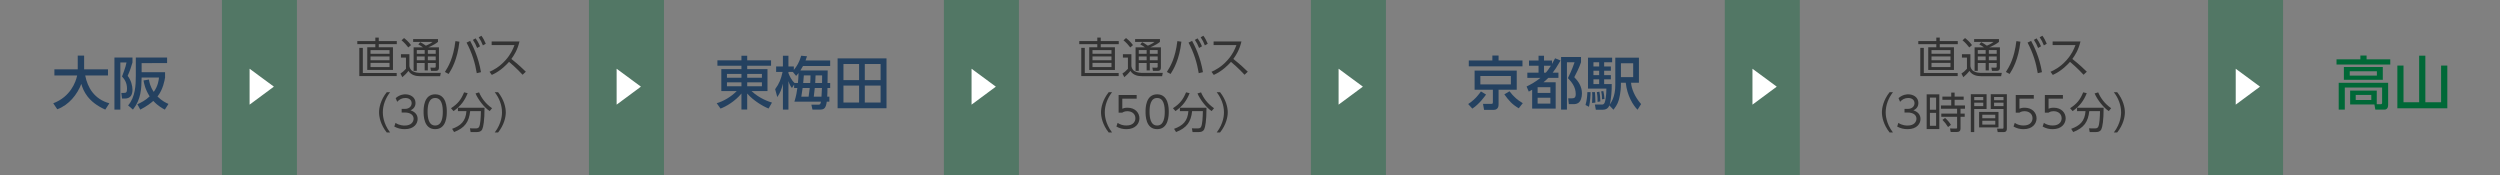 <?xml version="1.0" encoding="utf-8"?>
<!-- Generator: Adobe Illustrator 21.1.0, SVG Export Plug-In . SVG Version: 6.00 Build 0)  -->
<svg version="1.1" xmlns="http://www.w3.org/2000/svg" xmlns:xlink="http://www.w3.org/1999/xlink" x="0px" y="0px"
	 viewBox="0 0 1000 70" enable-background="new 0 0 1000 70" xml:space="preserve">
<rect x="0" y="0" width="1000" height="70" fill="#808080" stroke="none"/>
<g id="スライド">
</g>
<g id="レイヤー_5">
</g>
<g id="コンテンツ">
</g>
<g id="レイヤー_6">
	<g>
		<rect x="88.774" y="-0.5" opacity="0.36" fill="#006837" width="30" height="71"/>
		<g>
			<g>
				<path fill="#FFFFFF" d="M99.839,27.495l9.715,7.166l-9.715,7.196V27.495z"/>
			</g>
		</g>
	</g>
	<g>
		<rect x="235.586" y="-0.5" opacity="0.36" fill="#006837" width="30" height="71"/>
		<g>
			<g>
				<path fill="#FFFFFF" d="M246.651,27.495l9.715,7.166l-9.715,7.196V27.495z"/>
			</g>
		</g>
	</g>
	<g>
		<rect x="377.559" y="-0.5" opacity="0.36" fill="#006837" width="30" height="71"/>
		<g>
			<g>
				<path fill="#FFFFFF" d="M388.624,27.495l9.715,7.166l-9.715,7.196V27.495z"/>
			</g>
		</g>
	</g>
	<g>
		<rect x="883.226" y="-0.5" opacity="0.36" fill="#006837" width="30" height="71"/>
		<g>
			<g>
				<path fill="#FFFFFF" d="M894.291,27.495l9.715,7.166l-9.715,7.196V27.495z"/>
			</g>
		</g>
	</g>
	<g>
		<g>
			<path fill="#244160" d="M21.299,41.313c6.83-2.599,8.991-8.37,9.566-11.13h-9.106v-2.438h9.336V22.25h2.553v5.496h9.542v2.438
				h-9.106c0.943,4.898,3.679,9.497,9.658,11.13l-1.633,2.529c-6.967-3.104-8.807-7.542-9.589-10.278
				c-1.587,4.185-4.967,8.462-9.612,10.141L21.299,41.313z"/>
			<path fill="#244160" d="M45.771,23.01h7.22v1.977c-0.529,1.795-1.035,3.404-1.932,5.358c1.426,1.747,1.932,4.14,1.932,5.542
				c0,1.978-0.736,3.541-3.081,3.541h-1.104l-0.276-2.253h0.989c1.012,0,1.288-0.276,1.288-1.702c0-2.529-1.126-3.909-2-4.875
				c0.092-0.253,1.472-3.633,1.794-5.611h-2.46v18.856h-2.369V23.01z M59.568,31.816c0.161,0.92,0.46,2.783,1.932,4.944
				c1.725-2.368,2-4.737,2.093-5.749h-6.945c-0.092,4.529-0.184,8.646-3.472,12.831l-1.932-1.679
				c2.897-3.334,3.082-8.117,3.082-11.911V23.01h12.509v2.23H56.647v3.633h9.382v2.139c-0.184,1.104-0.805,4.807-3.035,7.588
				c1.909,1.886,3.542,2.599,4.392,2.967l-1.449,2.276c-0.805-0.414-2.667-1.38-4.622-3.472c-0.896,0.781-2.415,2.023-5.197,3.472
				l-1.173-2.139c1.38-0.621,3.219-1.518,4.921-3.15c-1.816-2.828-2.253-5.196-2.46-6.369L59.568,31.816z"/>
		</g>
	</g>
	<g>
		<g>
			<path fill="#333333" d="M158.716,17.666h-7.207v1.24h5.677v9.077h-10.284v-9.077h3.229v-1.24h-7.208v-1.241h7.208v-1.394h1.377
				v1.394h7.207V17.666z M158.682,30.432h-14.958V19.145h1.411v10.063h13.548V30.432z M155.809,20.045h-7.598v1.463h7.598V20.045z
				 M155.809,22.578h-7.598v1.53h7.598V22.578z M155.809,25.145h-7.598v1.684h7.598V25.145z"/>
			<path fill="#333333" d="M163.766,21.678v4.759c0.102,0.544,0.272,1.411,1.275,2.023c0.952,0.595,2.379,0.68,2.635,0.68h8.652
				l-0.272,1.326h-8.125c-1.394,0-3.4-0.289-4.556-2.108c-0.663,0.901-1.649,1.87-2.431,2.516l-0.765-1.462
				c0.68-0.425,1.241-0.85,2.21-1.887v-4.487h-2.006v-1.359H163.766z M163.324,18.975c-0.68-0.918-1.649-1.988-2.703-2.855
				l1.003-0.901c0.884,0.681,1.785,1.479,2.788,2.821L163.324,18.975z M175.58,18.924v8.125c0,0.544-0.119,1.309-1.326,1.309h-1.853
				l-0.238-1.309l1.649,0.017c0.289,0,0.476-0.051,0.476-0.51v-1.359h-3.145v2.957h-1.275v-2.957h-3.145v3.161h-1.275v-9.434h3.723
				c-0.612-0.442-1.156-0.799-1.836-1.139l0.748-0.918c0.646,0.34,1.377,0.748,2.278,1.41c1.598-0.697,2.21-1.139,2.703-1.513
				h-7.802v-1.139h9.927v1.139c-0.901,0.714-1.683,1.207-3.842,2.159H175.58z M169.868,20.028h-3.145v1.496h3.145V20.028z
				 M169.868,22.596h-3.145v1.513h3.145V22.596z M174.288,20.028h-3.145v1.496h3.145V20.028z M174.288,22.596h-3.145v1.513h3.145
				V22.596z"/>
			<path fill="#333333" d="M183.775,16.68c-0.833,7.344-3.195,11.117-4.317,12.901l-1.496-0.799
				c1.411-2.192,3.383-5.507,4.199-12.341L183.775,16.68z M190.71,29.275c-0.663-4.012-1.819-7.955-4.08-12.238l1.428-0.68
				c1.088,2.006,3.332,6.459,4.334,12.51L190.71,29.275z M190.234,15.337c0.459,0.612,1.037,1.479,1.768,3.179l-1.156,0.68
				c-0.544-1.377-0.901-2.074-1.683-3.246L190.234,15.337z M192.563,14.3c0.697,0.935,1.139,1.785,1.751,3.179l-1.156,0.68
				c-0.51-1.342-0.901-2.073-1.683-3.246L192.563,14.3z"/>
			<path fill="#333333" d="M207.795,16.595c-0.799,3.383-2.159,5.507-3.247,6.986c2.941,2.346,4.505,3.842,5.78,5.1l-1.292,1.224
				c-2.397-2.617-4.878-4.708-5.422-5.167c-0.833,0.918-3.179,3.553-6.884,5.235l-0.918-1.258c1.411-0.612,3.858-1.819,6.357-4.59
				c2.125-2.363,2.992-4.386,3.621-6.086h-9.128v-1.444H207.795z"/>
			<path fill="#333333" d="M154.696,52.992c-2.465-3.11-3.077-6.221-3.077-8.057s0.612-4.947,3.077-8.058h1.343
				c-1.785,2.312-2.906,5.116-2.906,8.058c0,0.68,0,4.267,2.906,8.057H154.696z"/>
			<path fill="#333333" d="M158.199,49.15c1.581,1.071,3.229,1.071,3.706,1.071c2.635,0,3.536-1.53,3.536-2.736
				c0-1.429-1.224-2.482-3.536-2.482h-1.241v-1.444h1.258c1.972,0,2.737-1.241,2.737-2.278c0-1.309-1.037-2.091-2.516-2.091
				c-1.309,0-2.396,0.544-3.264,1.53l-0.612-1.479c1.734-1.514,3.485-1.514,3.875-1.514c1.938,0,4.063,1.105,4.063,3.468
				c0,0.562-0.102,2.108-1.989,2.941c1.785,0.577,2.839,1.733,2.839,3.467c0,1.684-1.258,4.062-5.167,4.062
				c-1.513,0-2.839-0.322-4.165-1.036L158.199,49.15z"/>
			<path fill="#333333" d="M169.436,44.697c0-1.343,0-6.97,4.641-6.97s4.641,5.627,4.641,6.97s0,6.969-4.641,6.969
				S169.436,46.057,169.436,44.697z M177.12,44.697c0-2.227-0.34-5.508-3.043-5.508c-2.668,0-3.042,3.196-3.042,5.508
				c0,2.396,0.408,5.508,3.042,5.508C176.746,50.205,177.12,46.992,177.12,44.697z"/>
			<path fill="#333333" d="M180.401,43.286c2.805-1.818,4.062-3.484,5.235-6.357l1.428,0.34c-1.19,2.958-2.668,5.049-5.66,7.174
				L180.401,43.286z M188.237,52.822l-0.255-1.479l2.516,0.017c0.748,0,1.037-0.441,1.122-0.578c0.578-1.02,0.68-3.909,0.748-6.34
				h-4.301c-0.459,4.317-2.107,6.697-6.425,8.38l-0.799-1.292c3.451-1.24,5.457-3.042,5.729-7.088h-3.4V43.1h10.641
				c0,5.235-0.493,7.734-0.918,8.618c-0.476,0.951-1.292,1.104-2.244,1.104H188.237z M191.637,36.946
				c0.901,2.158,2.499,4.471,5.185,6.34l-0.952,1.156c-2.278-1.53-4.657-4.675-5.66-7.071L191.637,36.946z"/>
			<path fill="#333333" d="M197.894,52.992c2.907-3.79,2.907-7.377,2.907-8.057c0-2.941-1.122-5.746-2.907-8.058h1.343
				c2.465,3.11,3.077,6.222,3.077,8.058s-0.612,4.946-3.077,8.057H197.894z"/>
		</g>
	</g>
	<g>
		<g>
			<path fill="#244160" d="M308.423,26.298h-9.543v1.356h8.117v8.761h-6.393c3.127,2.967,6.944,4.255,8.186,4.622l-1.356,2.369
				c-2.208-0.851-6.117-3.174-8.554-6.002v6.416h-2.3v-6.416c-2.598,3.173-6.277,5.266-8.37,6.024l-1.518-2.139
				c2.759-0.827,5.749-2.552,8.025-4.875h-6.186v-8.761h8.048v-1.356h-9.612v-2.161h9.612v-1.84h2.3v1.84h9.543V26.298z
				 M290.786,31.104h5.794v-1.518h-5.794V31.104z M290.786,34.507h5.794V32.92h-5.794V34.507z M298.88,29.586v1.518h5.887v-1.518
				H298.88z M298.88,32.92v1.587h5.887V32.92H298.88z"/>
			<path fill="#244160" d="M317.649,33.84l-0.874,1.357c-0.459-0.598-0.896-1.174-1.402-2.76v11.405h-2.208v-10.37
				c-0.575,2.346-1.081,3.655-2.253,5.357l-0.851-3.15c1.633-2.254,2.346-4.001,2.966-6.898h-2.575v-2.185h2.713v-4.3h2.208v4.3
				h2.162v1.38c1.195-1.472,2.161-2.99,2.943-5.68l2.322,0.207c-0.161,0.552-0.253,0.851-0.575,1.678h9.842v2.208h-10.854
				c-0.529,0.966-0.621,1.127-1.058,1.794h10.923c-0.023,0.713-0.046,4.208-0.069,5.013h1.058v2.001h-1.081
				c0,0.827-0.023,2.437-0.092,3.472h0.851v2.001h-1.035c-0.391,2.598-0.989,3.173-2.805,3.173h-2.92l-0.437-1.978h2.875
				c0.598,0,0.805-0.253,0.966-1.195h-10.624c0.782-2.53,0.989-4.07,1.172-5.473h-1.288V33.84z M319.167,33.196
				c0.138-1.311,0.184-2.069,0.253-3.978c-0.483,0.598-0.644,0.781-0.966,1.148l-1.311-1.586h-1.771v0.46
				c0.299,0.851,1.173,2.828,2.46,3.955H319.167z M323.444,38.669c0.23-1.494,0.322-2.185,0.46-3.472h-2.852
				c-0.322,2.253-0.345,2.506-0.529,3.472H323.444z M324.087,33.196c0.092-1.265,0.115-1.954,0.115-3.036h-2.667
				c-0.069,1.013-0.092,1.449-0.253,3.036H324.087z M325.904,35.197c-0.207,2.023-0.23,2.322-0.391,3.472h3.082
				c0.046-0.713,0.184-2.897,0.184-3.472H325.904z M328.825,33.196c0.023-1.334,0.023-1.54,0.023-3.036h-2.622
				c-0.023,0.897-0.069,2.094-0.138,3.036H328.825z"/>
			<path fill="#244160" d="M354.607,23.354v19.937h-19.569V23.354H354.607z M343.638,25.607h-6.255v6.439h6.255V25.607z
				 M343.638,34.23h-6.255v6.784h6.255V34.23z M352.238,25.607h-6.324v6.439h6.324V25.607z M352.238,34.23h-6.324v6.784h6.324V34.23
				z"/>
		</g>
	</g>
	<g>
		<g>
			<path fill="#333333" d="M447.501,17.666h-7.207v1.24h5.677v9.077h-10.283v-9.077h3.229v-1.24h-7.208v-1.241h7.208v-1.394h1.377
				v1.394h7.207V17.666z M447.467,30.432h-14.958V19.145h1.41v10.063h13.548V30.432z M444.594,20.045h-7.598v1.463h7.598V20.045z
				 M444.594,22.578h-7.598v1.53h7.598V22.578z M444.594,25.145h-7.598v1.684h7.598V25.145z"/>
			<path fill="#333333" d="M452.551,21.678v4.759c0.103,0.544,0.272,1.411,1.275,2.023c0.951,0.595,2.379,0.68,2.635,0.68h8.651
				l-0.271,1.326h-8.125c-1.395,0-3.4-0.289-4.556-2.108c-0.663,0.901-1.649,1.87-2.431,2.516l-0.766-1.462
				c0.681-0.425,1.241-0.85,2.21-1.887v-4.487h-2.006v-1.359H452.551z M452.109,18.975c-0.681-0.918-1.649-1.988-2.703-2.855
				l1.003-0.901c0.884,0.681,1.785,1.479,2.788,2.821L452.109,18.975z M464.364,18.924v8.125c0,0.544-0.118,1.309-1.325,1.309
				h-1.854l-0.237-1.309l1.648,0.017c0.289,0,0.477-0.051,0.477-0.51v-1.359h-3.146v2.957h-1.274v-2.957h-3.145v3.161h-1.275v-9.434
				h3.723c-0.611-0.442-1.155-0.799-1.836-1.139l0.748-0.918c0.646,0.34,1.377,0.748,2.278,1.41c1.598-0.697,2.21-1.139,2.702-1.513
				h-7.802v-1.139h9.927v1.139c-0.9,0.714-1.683,1.207-3.842,2.159H464.364z M458.653,20.028h-3.145v1.496h3.145V20.028z
				 M458.653,22.596h-3.145v1.513h3.145V22.596z M463.073,20.028h-3.146v1.496h3.146V20.028z M463.073,22.596h-3.146v1.513h3.146
				V22.596z"/>
			<path fill="#333333" d="M472.56,16.68c-0.833,7.344-3.195,11.117-4.317,12.901l-1.496-0.799
				c1.411-2.192,3.383-5.507,4.199-12.341L472.56,16.68z M479.495,29.275c-0.663-4.012-1.818-7.955-4.079-12.238l1.428-0.68
				c1.088,2.006,3.331,6.459,4.334,12.51L479.495,29.275z M479.02,15.337c0.459,0.612,1.037,1.479,1.768,3.179l-1.156,0.68
				c-0.544-1.377-0.9-2.074-1.683-3.246L479.02,15.337z M481.348,14.3c0.697,0.935,1.14,1.785,1.751,3.179l-1.155,0.68
				c-0.511-1.342-0.901-2.073-1.684-3.246L481.348,14.3z"/>
			<path fill="#333333" d="M496.58,16.595c-0.799,3.383-2.159,5.507-3.247,6.986c2.941,2.346,4.505,3.842,5.78,5.1l-1.292,1.224
				c-2.397-2.617-4.879-4.708-5.423-5.167c-0.833,0.918-3.179,3.553-6.884,5.235l-0.918-1.258c1.41-0.612,3.858-1.819,6.357-4.59
				c2.124-2.363,2.991-4.386,3.62-6.086h-9.128v-1.444H496.58z"/>
			<path fill="#333333" d="M443.48,52.992c-2.465-3.11-3.076-6.221-3.076-8.057s0.611-4.947,3.076-8.058h1.343
				c-1.784,2.312-2.906,5.116-2.906,8.058c0,0.68,0,4.267,2.906,8.057H443.48z"/>
			<path fill="#333333" d="M454.667,39.462h-5.745v4.012c0.442-0.17,0.969-0.392,2.074-0.392c3.127,0,4.776,2.091,4.776,4.25
				c0,2.073-1.564,4.334-5.202,4.334c-1.479,0-2.736-0.322-4.012-1.054l0.493-1.462c1.021,0.714,2.244,1.055,3.502,1.055
				c2.906,0,3.604-1.769,3.604-2.907c0-1.751-1.394-2.821-3.229-2.821c-1.139,0-1.768,0.425-2.022,0.595h-1.462V38h7.224V39.462z"/>
			<path fill="#333333" d="M458.221,44.697c0-1.343,0-6.97,4.641-6.97s4.641,5.627,4.641,6.97s0,6.969-4.641,6.969
				S458.221,46.057,458.221,44.697z M465.904,44.697c0-2.227-0.34-5.508-3.043-5.508c-2.668,0-3.042,3.196-3.042,5.508
				c0,2.396,0.407,5.508,3.042,5.508C465.53,50.205,465.904,46.992,465.904,44.697z"/>
			<path fill="#333333" d="M469.186,43.286c2.805-1.818,4.062-3.484,5.235-6.357l1.428,0.34c-1.189,2.958-2.668,5.049-5.66,7.174
				L469.186,43.286z M477.021,52.822l-0.255-1.479l2.516,0.017c0.748,0,1.037-0.441,1.122-0.578c0.578-1.02,0.681-3.909,0.748-6.34
				h-4.301c-0.459,4.317-2.107,6.697-6.425,8.38l-0.799-1.292c3.45-1.24,5.456-3.042,5.729-7.088h-3.4V43.1h10.642
				c0,5.235-0.493,7.734-0.918,8.618c-0.477,0.951-1.292,1.104-2.244,1.104H477.021z M480.422,36.946
				c0.9,2.158,2.498,4.471,5.185,6.34l-0.952,1.156c-2.278-1.53-4.657-4.675-5.66-7.071L480.422,36.946z"/>
			<path fill="#333333" d="M486.679,52.992c2.907-3.79,2.907-7.377,2.907-8.057c0-2.941-1.122-5.746-2.907-8.058h1.343
				c2.465,3.11,3.077,6.222,3.077,8.058s-0.612,4.946-3.077,8.057H486.679z"/>
		</g>
	</g>
	<g>
		<rect x="524.371" y="-0.5" opacity="0.36" fill="#006837" width="30" height="71"/>
		<g>
			<g>
				<path fill="#FFFFFF" d="M535.436,27.495l9.715,7.166l-9.715,7.196V27.495z"/>
			</g>
		</g>
	</g>
	<g>
		<rect x="689.918" y="-0.5" opacity="0.36" fill="#006837" width="30" height="71"/>
		<g>
			<g>
				<path fill="#FFFFFF" d="M700.984,27.495l9.715,7.166l-9.715,7.196V27.495z"/>
			</g>
		</g>
	</g>
	<g>
		<g>
			<path fill="#244160" d="M587.266,41.612c2.966-1.908,4.553-4.254,5.104-5.036l2.047,1.242c-0.438,0.621-2.622,3.725-5.473,5.634
				L587.266,41.612z M608.996,26.527h-21.478v-2.346h9.428v-1.954h2.483v1.954h9.566V26.527z M606.696,35.887h-7.267v5.863
				c0,0.599-0.069,2.208-2.047,2.208h-3.748l-0.437-2.415h3.196c0.506,0,0.759,0,0.759-0.62v-5.036h-7.312v-7.635h16.855V35.887z
				 M604.351,30.391h-12.21v3.357h12.21V30.391z M603.799,36.508c1.679,2.185,3.173,3.518,5.312,4.76l-1.609,2.047
				c-2.714-1.61-3.933-3.036-5.771-5.565L603.799,36.508z"/>
			<path fill="#244160" d="M624.224,24.205c-1.701,2.943-2.3,3.748-3.15,4.875h2.3v2.069h-4.047c-0.69,0.69-1.127,1.081-1.955,1.771
				h4.898v10.509h-9.405v-7.52c-0.552,0.322-0.667,0.392-1.356,0.736l-0.874-2.046c1.908-0.943,3.495-1.817,5.564-3.45h-5.266V29.08
				h4.484v-2.782H611.6v-2.093h3.817v-1.908h2.185v1.908h3.196v1.38c0.574-0.989,0.827-1.472,1.241-2.276L624.224,24.205z
				 M620.153,34.875h-5.104v2.3h5.104V34.875z M620.153,39.083h-5.104v2.368h5.104V39.083z M618.337,29.08
				c0.575-0.689,1.012-1.219,2.023-2.782h-2.759v2.782H618.337z M632.41,24.895c-0.575,1.816-2.047,4.807-2.69,5.979
				c1.679,1.702,3.058,3.749,3.058,6.508c0,1.61-0.506,3.104-1.379,3.726c-0.667,0.483-1.265,0.552-2.346,0.552h-1.518l-0.253-2.322
				h1.333c1.059,0,1.679-0.207,1.679-1.725c0-2.828-1.609-4.783-3.127-6.369c1.633-3.357,2.276-5.197,2.667-6.348h-3.058v18.948
				h-2.346v-21.04h7.979V24.895z"/>
			<path fill="#244160" d="M636.231,36.853c0,0.988-0.138,3.932-0.644,5.863l-1.38-0.713c0.575-1.978,0.713-4.069,0.736-5.15
				H636.231z M643.729,42.142c-0.207,0.552-0.713,1.747-2.645,1.747h-2.76l-0.368-2.069h2.69c0.46,0,0.806,0,1.173-0.644
				c0.346-0.645,0.736-3.242,0.736-5.727h-7.358V23.056h9.658v1.862h-3.197v1.679h2.69v1.702h-2.69v1.747h2.69v1.679h-2.69v1.908
				h3.036c0.046,2.162-0.207,6.438-0.852,8.278c2.254-3.035,2.277-6.576,2.277-8.255V23.056h9.45v10.025h-3.15
				c0.161,2.368,1.449,5.634,4.024,8.555l-1.426,2.253c-1.725-1.701-4.185-5.588-4.714-10.808h-1.932v0.621
				c0,3.196-0.713,5.771-0.828,6.231c-0.506,1.84-1.563,3.174-2.161,3.955L643.729,42.142z M637.979,36.853
				c0.138,1.84,0.138,2.069,0.184,4.185l-1.333,0.139c0.068-0.874,0.092-1.794,0.092-2.668c0-0.92-0.023-1.104-0.092-1.655H637.979z
				 M637.382,24.918v1.679h2.276v-1.679H637.382z M637.382,28.299v1.747h2.276v-1.747H637.382z M637.382,31.725v1.908h2.276v-1.908
				H637.382z M639.773,36.669c0.229,1.195,0.321,2.23,0.367,3.886l-1.104,0.207c0-0.896,0-2.185-0.299-3.909L639.773,36.669z
				 M641.337,36.438c0.253,1.012,0.391,2.047,0.437,3.15l-0.966,0.138c0-0.644,0-1.725-0.345-3.173L641.337,36.438z M648.373,25.309
				v5.542h4.898v-5.542H648.373z"/>
		</g>
	</g>
	<g>
		<g>
			<path fill="#333333" d="M783.108,17.666h-7.207v1.24h5.677v9.077h-10.283v-9.077h3.229v-1.24h-7.208v-1.241h7.208v-1.394h1.377
				v1.394h7.207V17.666z M783.074,30.432h-14.958V19.145h1.411v10.063h13.547V30.432z M780.201,20.045h-7.598v1.463h7.598V20.045z
				 M780.201,22.578h-7.598v1.53h7.598V22.578z M780.201,25.145h-7.598v1.684h7.598V25.145z"/>
			<path fill="#333333" d="M788.158,21.678v4.759c0.103,0.544,0.272,1.411,1.275,2.023c0.951,0.595,2.379,0.68,2.635,0.68h8.652
				l-0.272,1.326h-8.125c-1.394,0-3.399-0.289-4.556-2.108c-0.663,0.901-1.648,1.87-2.431,2.516l-0.765-1.462
				c0.68-0.425,1.24-0.85,2.209-1.887v-4.487h-2.006v-1.359H788.158z M787.717,18.975c-0.68-0.918-1.648-1.988-2.703-2.855
				l1.003-0.901c0.884,0.681,1.785,1.479,2.788,2.821L787.717,18.975z M799.973,18.924v8.125c0,0.544-0.119,1.309-1.326,1.309
				h-1.854l-0.237-1.309l1.649,0.017c0.289,0,0.476-0.051,0.476-0.51v-1.359h-3.146v2.957h-1.274v-2.957h-3.145v3.161h-1.274v-9.434
				h3.723c-0.612-0.442-1.156-0.799-1.836-1.139l0.748-0.918c0.646,0.34,1.377,0.748,2.277,1.41c1.598-0.697,2.21-1.139,2.703-1.513
				h-7.803v-1.139h9.928v1.139c-0.901,0.714-1.684,1.207-3.842,2.159H799.973z M794.261,20.028h-3.145v1.496h3.145V20.028z
				 M794.261,22.596h-3.145v1.513h3.145V22.596z M798.681,20.028h-3.146v1.496h3.146V20.028z M798.681,22.596h-3.146v1.513h3.146
				V22.596z"/>
			<path fill="#333333" d="M808.168,16.68c-0.834,7.344-3.195,11.117-4.318,12.901l-1.496-0.799
				c1.412-2.192,3.383-5.507,4.199-12.341L808.168,16.68z M815.104,29.275c-0.664-4.012-1.819-7.955-4.08-12.238l1.428-0.68
				c1.088,2.006,3.332,6.459,4.334,12.51L815.104,29.275z M814.627,15.337c0.459,0.612,1.037,1.479,1.768,3.179l-1.156,0.68
				c-0.543-1.377-0.9-2.074-1.682-3.246L814.627,15.337z M816.955,14.3c0.697,0.935,1.14,1.785,1.752,3.179l-1.156,0.68
				c-0.51-1.342-0.9-2.073-1.684-3.246L816.955,14.3z"/>
			<path fill="#333333" d="M832.188,16.595c-0.799,3.383-2.158,5.507-3.246,6.986c2.94,2.346,4.504,3.842,5.779,5.1l-1.292,1.224
				c-2.397-2.617-4.878-4.708-5.423-5.167c-0.832,0.918-3.178,3.553-6.884,5.235l-0.918-1.258c1.411-0.612,3.858-1.819,6.357-4.59
				c2.124-2.363,2.991-4.386,3.62-6.086h-9.128v-1.444H832.188z"/>
			<path fill="#333333" d="M755.841,52.992c-2.465-3.11-3.077-6.221-3.077-8.057s0.612-4.947,3.077-8.058h1.343
				c-1.785,2.312-2.906,5.116-2.906,8.058c0,0.68,0,4.267,2.906,8.057H755.841z"/>
			<path fill="#333333" d="M759.344,49.15c1.581,1.071,3.23,1.071,3.706,1.071c2.635,0,3.536-1.53,3.536-2.736
				c0-1.429-1.225-2.482-3.536-2.482h-1.241v-1.444h1.258c1.973,0,2.737-1.241,2.737-2.278c0-1.309-1.037-2.091-2.517-2.091
				c-1.309,0-2.396,0.544-3.264,1.53l-0.611-1.479c1.734-1.514,3.484-1.514,3.875-1.514c1.938,0,4.062,1.105,4.062,3.468
				c0,0.562-0.102,2.108-1.988,2.941c1.785,0.577,2.839,1.733,2.839,3.467c0,1.684-1.258,4.062-5.167,4.062
				c-1.514,0-2.84-0.322-4.165-1.036L759.344,49.15z"/>
			<path fill="#333333" d="M775.732,37.728v13.888h-5.066V37.728H775.732z M774.439,39.037h-2.465v4.844h2.465V39.037z
				 M774.439,45.139h-2.465v5.168h2.465V45.139z M784.214,51.36c0,0.357,0,1.428-1.411,1.428h-2.533l-0.271-1.394l2.414,0.017
				c0.289,0,0.425-0.017,0.425-0.34V46.72h-6.323v-1.292h6.323V43.49h-6.46v-1.309h4.114v-2.261h-3.536v-1.292h3.536v-1.598h1.36
				v1.598h3.62v1.292h-3.62v2.261h4.146v1.309h-1.784v1.938h1.666v1.292h-1.666V51.36z M779.217,50.816
				c-0.885-1.411-1.241-1.818-2.244-2.855l1.054-0.782c0.918,0.799,1.7,1.7,2.346,2.771L779.217,50.816z"/>
			<path fill="#333333" d="M794.635,37.677v5.916h-4.945v9.229h-1.36V37.677H794.635z M793.31,38.799h-3.62v1.292h3.62V38.799z
				 M793.31,41.076h-3.62v1.377h3.62V41.076z M799.395,50.97h-7.751v-6.204h7.751V50.97z M798.104,45.887h-5.186v1.428h5.186V45.887
				z M798.104,48.284h-5.186v1.563h5.186V48.284z M802.744,51.411c0,0.341,0,1.411-1.19,1.411h-2.481l-0.256-1.359l2.092,0.017
				c0.306,0,0.492-0.051,0.492-0.476v-7.411h-5.1v-5.916h6.443V51.411z M801.4,38.799h-3.773v1.292h3.773V38.799z M801.4,41.076
				h-3.773v1.377h3.773V41.076z"/>
			<path fill="#333333" d="M813.522,39.462h-5.745v4.012c0.441-0.17,0.969-0.392,2.074-0.392c3.127,0,4.775,2.091,4.775,4.25
				c0,2.073-1.563,4.334-5.201,4.334c-1.479,0-2.736-0.322-4.012-1.054l0.493-1.462c1.021,0.714,2.243,1.055,3.501,1.055
				c2.907,0,3.604-1.769,3.604-2.907c0-1.751-1.394-2.821-3.229-2.821c-1.139,0-1.768,0.425-2.023,0.595h-1.461V38h7.224V39.462z"/>
			<path fill="#333333" d="M825.167,39.462h-5.745v4.012c0.441-0.17,0.969-0.392,2.074-0.392c3.127,0,4.775,2.091,4.775,4.25
				c0,2.073-1.563,4.334-5.201,4.334c-1.479,0-2.736-0.322-4.012-1.054l0.493-1.462c1.021,0.714,2.243,1.055,3.501,1.055
				c2.907,0,3.604-1.769,3.604-2.907c0-1.751-1.394-2.821-3.229-2.821c-1.139,0-1.768,0.425-2.023,0.595h-1.461V38h7.224V39.462z"/>
			<path fill="#333333" d="M828.041,43.286c2.805-1.818,4.062-3.484,5.234-6.357l1.428,0.34c-1.189,2.958-2.668,5.049-5.66,7.174
				L828.041,43.286z M835.877,52.822l-0.256-1.479l2.516,0.017c0.748,0,1.037-0.441,1.123-0.578c0.578-1.02,0.68-3.909,0.748-6.34
				h-4.301c-0.459,4.317-2.107,6.697-6.426,8.38l-0.799-1.292c3.451-1.24,5.457-3.042,5.729-7.088h-3.4V43.1h10.642
				c0,5.235-0.493,7.734-0.918,8.618c-0.476,0.951-1.292,1.104-2.243,1.104H835.877z M839.276,36.946
				c0.901,2.158,2.499,4.471,5.185,6.34l-0.952,1.156c-2.278-1.53-4.657-4.675-5.66-7.071L839.276,36.946z"/>
			<path fill="#333333" d="M845.533,52.992c2.907-3.79,2.907-7.377,2.907-8.057c0-2.941-1.122-5.746-2.907-8.058h1.344
				c2.465,3.11,3.076,6.222,3.076,8.058s-0.611,4.946-3.076,8.057H845.533z"/>
		</g>
	</g>
	<g>
		<path fill="#006837" d="M956.109,25.814h-21.501v-2.069h9.543v-1.54h2.483v1.54h9.475V25.814z M940.059,41.773v-5.542h10.646v5.45
			h1.586c0.369,0,0.553-0.139,0.553-0.599v-6.07H937.92v8.83h-2.438V33.127h19.775v8.83c0,1.84-1.219,1.886-1.402,1.886h-3.726
			l-0.368-2.069H940.059z M953.119,31.932h-15.567v-5.128h15.567V31.932z M950.751,28.506h-10.854v1.725h10.854V28.506z
			 M948.521,37.979h-6.231v2.023h6.231V37.979z"/>
		<path fill="#006837" d="M970.141,22.273v18.626h6.301V26.229h2.484v17.086h-19.983V26.229h2.46v14.671h6.256V22.273H970.141z"/>
	</g>
</g>
<g id="レイヤー_7">
</g>
<g id="footer">
</g>
<g id="headerロゴ">
</g>
</svg>
